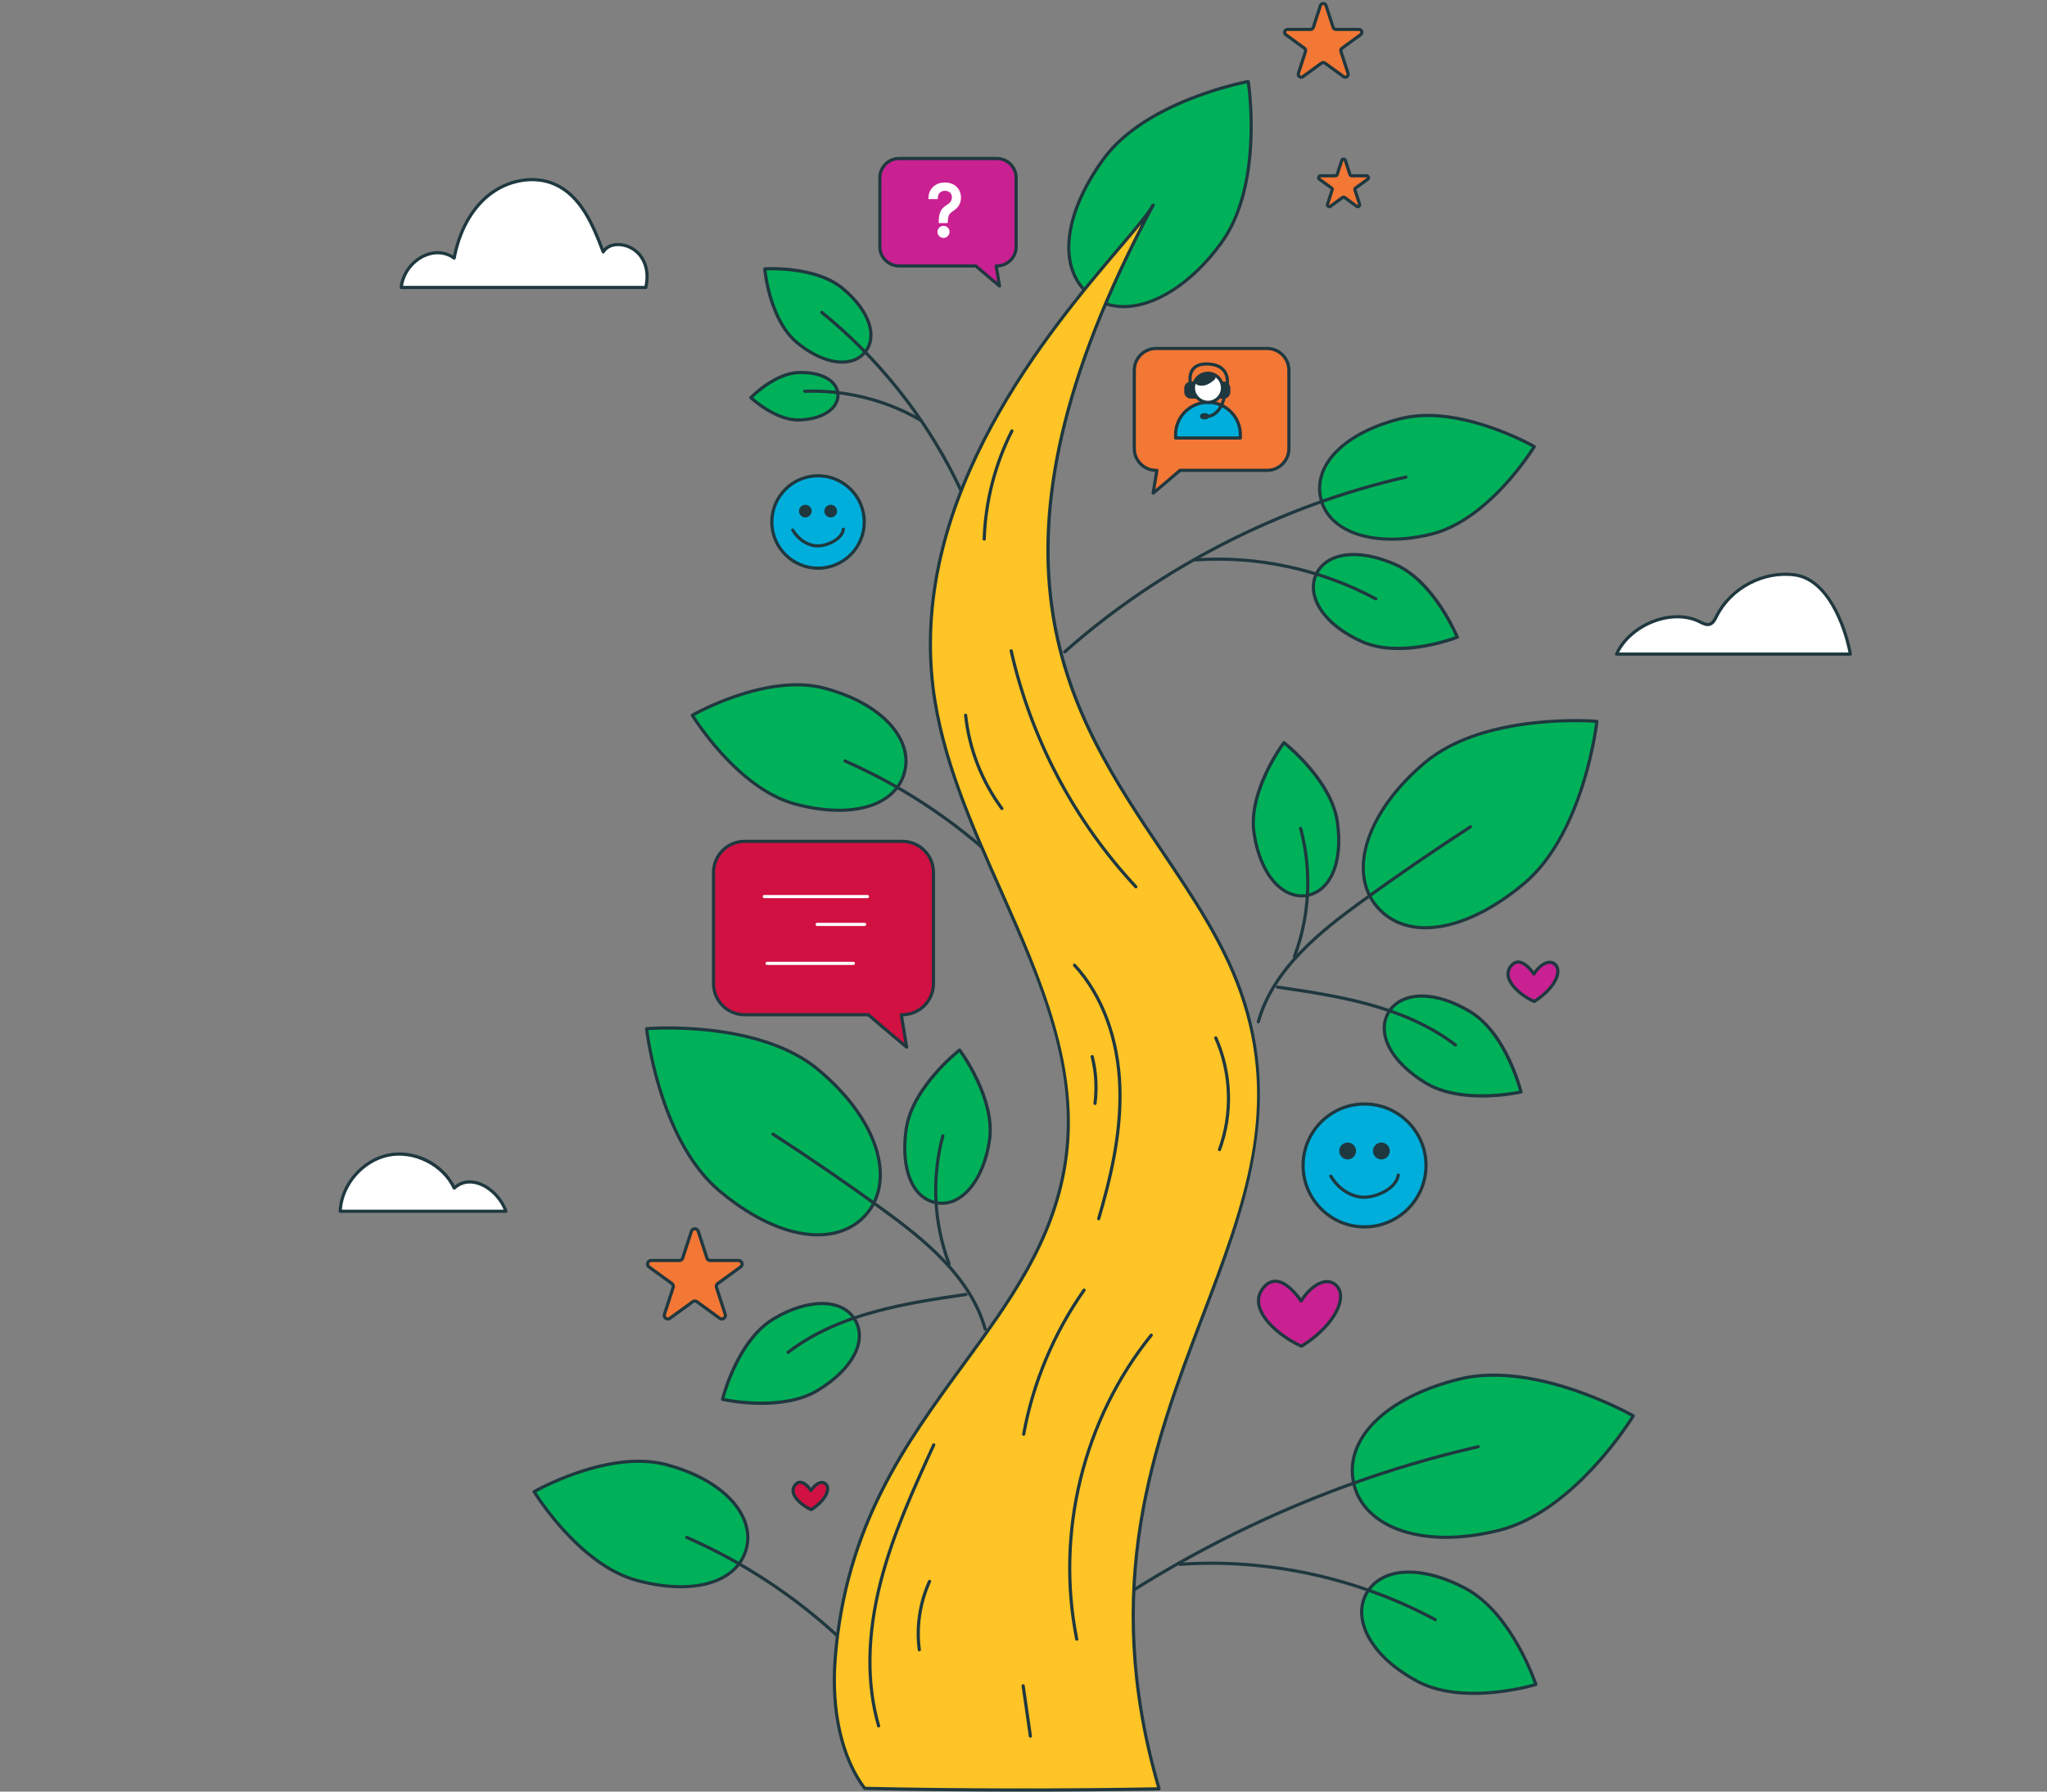 <svg xmlns="http://www.w3.org/2000/svg" xmlns:xlink="http://www.w3.org/1999/xlink" xmlns:serif="http://www.serif.com/" width="100%" height="100%" viewBox="0 0 3684 3225" xml:space="preserve" style="fill-rule:evenodd;clip-rule:evenodd;stroke-linejoin:round;stroke-miterlimit:2;"><rect x="0" y="0" width="3684" height="3225" fill="#808080" stroke="none"/><g id="expanded"><path d="M2873.98,1298.47c0,0 -200.112,-17.753 -309.538,74.228c-109.421,91.981 -137.304,198.674 -86.714,258.857c50.59,60.183 155.931,50.664 265.357,-41.311c109.421,-91.981 130.895,-291.774 130.895,-291.774" style="fill:#00b159;fill-rule:nonzero;"></path><path d="M2834.95,1300.04c-63.488,0 -190.348,9 -268.679,74.844c-102.053,85.789 -138.377,192.967 -86.365,254.84c52.444,62.386 157.465,45.654 261.334,-41.659c100.101,-84.146 126.307,-261.962 129.537,-286.963c-5.462,-0.365 -18.205,-1.062 -35.827,-1.062m-269.643,372.81c-36.335,-0 -67.499,-12.955 -89.767,-39.457c-54.14,-64.4 -17.525,-174.957 87.062,-262.874c109.067,-91.679 309.618,-75.072 311.621,-74.884c0.765,0.063 1.473,0.439 1.958,1.027c0.485,0.594 0.713,1.358 0.628,2.117c-0.212,2.009 -22.862,201.996 -131.894,293.651c-63.083,53.022 -126.798,80.42 -179.608,80.42" style="fill:#1f383f;fill-rule:nonzero;"></path><path d="M2737.35,1965.64c-0,-0 -25.669,-104.867 -91.428,-144.58c-65.758,-39.707 -124.863,-35.393 -146.703,0.776c-21.839,36.164 1.262,88.101 67.02,127.808c65.759,39.713 171.111,15.996 171.111,15.996" style="fill:#00b159;fill-rule:nonzero;"></path><path d="M2558.78,1795.82c-0.874,0 -1.741,0.012 -2.608,0.029c-24.825,0.616 -44.182,10.369 -54.505,27.466c-10.301,17.052 -10.027,38.298 0.764,59.824c11.596,23.123 34.172,45.277 65.285,64.069c57.975,35.011 148.752,19.631 166.1,16.247c-4.702,-17.011 -31.421,-104.952 -89.361,-139.946c-30.052,-18.147 -59.607,-27.689 -85.675,-27.689m108.273,179.836c-33.007,0 -71.625,-5.044 -102.281,-23.563c-32.038,-19.351 -55.361,-42.309 -67.442,-66.398c-11.699,-23.34 -11.899,-46.538 -0.554,-65.33c11.368,-18.821 32.414,-29.555 59.259,-30.217c27.774,-0.719 59.384,9.153 91.364,28.476c66.016,39.862 91.662,142.018 92.723,146.344c0.183,0.747 0.057,1.529 -0.348,2.18c-0.399,0.65 -1.05,1.112 -1.797,1.278c-2.323,0.531 -32.9,7.23 -70.924,7.23" style="fill:#1f383f;fill-rule:nonzero;"></path><path d="M2310.68,1336.78c0,0 -64.817,86.343 -53.825,162.374c10.985,76.025 51.8,118.991 93.618,112.947c41.814,-6.043 67.323,-56.839 56.337,-132.864c-10.991,-76.03 -96.13,-142.457 -96.13,-142.457" style="fill:#00b159;fill-rule:nonzero;"></path><path d="M2311.23,1340.9c-10.175,14.421 -61.233,90.839 -51.555,157.836c5.188,35.907 17.149,65.576 34.589,85.801c16.218,18.809 36.049,27.609 55.8,24.733c19.717,-2.848 35.97,-16.527 45.774,-38.526c10.529,-23.626 13.348,-55.133 8.149,-91.108c-9.696,-67.065 -79.146,-127.471 -92.757,-138.736m31.45,274.613c-18.947,0 -37.408,-9.467 -52.736,-27.249c-18.153,-21.053 -30.571,-51.726 -35.913,-88.712c-11.036,-76.321 51.692,-160.924 54.368,-164.485c0.457,-0.616 1.148,-1.015 1.907,-1.124c0.753,-0.108 1.523,0.114 2.128,0.582c3.515,2.74 86.172,68.007 97.197,144.295c5.359,37.042 2.386,69.633 -8.583,94.252c-10.626,23.849 -28.442,38.715 -50.168,41.853c-2.739,0.394 -5.478,0.588 -8.2,0.588" style="fill:#1f383f;fill-rule:nonzero;"></path><path d="M2264.59,1842.1c-0.256,0 -0.513,-0.034 -0.776,-0.108c-1.512,-0.428 -2.402,-1.998 -1.974,-3.516c26.798,-95.445 110.756,-162.733 187.352,-218.316c63.824,-46.31 129.674,-91.474 195.712,-134.245c1.324,-0.845 3.087,-0.486 3.949,0.844c0.856,1.324 0.474,3.087 -0.845,3.949c-65.958,42.709 -131.722,87.815 -195.467,134.068c-75.813,55.019 -158.903,121.565 -185.206,215.241c-0.354,1.256 -1.501,2.083 -2.745,2.083" style="fill:#1f383f;fill-rule:nonzero;"></path><path d="M2619.43,1883.9c-0.605,0 -1.21,-0.188 -1.729,-0.588c-91.855,-70.267 -212.478,-87.997 -318.903,-103.651c-1.558,-0.234 -2.637,-1.683 -2.408,-3.236c0.233,-1.558 1.643,-2.63 3.235,-2.414c107.11,15.757 228.515,33.607 321.54,104.77c1.25,0.959 1.49,2.745 0.531,4.001c-0.559,0.736 -1.41,1.118 -2.266,1.118" style="fill:#1f383f;fill-rule:nonzero;"></path><path d="M2329.5,1724.83c-0.337,0 -0.68,-0.063 -1.011,-0.183c-1.478,-0.559 -2.214,-2.208 -1.66,-3.68c27.529,-72.676 31.478,-154.002 11.116,-229.006c-0.41,-1.518 0.486,-3.087 2.009,-3.498c1.518,-0.411 3.088,0.485 3.498,2.009c20.67,76.145 16.664,158.721 -11.282,232.515c-0.433,1.141 -1.518,1.843 -2.67,1.843" style="fill:#1f383f;fill-rule:nonzero;"></path><path d="M2939.47,2548.64c-0,-0 -103.634,172.109 -242.439,206.27c-138.799,34.16 -241.423,-6.221 -260.21,-82.56c-18.792,-76.344 51.001,-155.822 189.8,-189.982c138.805,-34.161 312.849,66.272 312.849,66.272" style="fill:#00b159;fill-rule:nonzero;"></path><path d="M2688.29,2478.2c-20.687,-0 -41.22,2.077 -60.983,6.945c-131.757,32.425 -207.194,107.389 -187.717,186.53c9.091,36.928 38.652,65.587 83.244,80.699c47.509,16.093 107.504,16.024 173.513,-0.229c126.947,-31.244 225.656,-181.171 239.118,-202.469c-18.667,-10.243 -134.987,-71.476 -247.175,-71.476m-86.047,291.887c-29.663,0 -57.015,-4.097 -81.235,-12.309c-46.51,-15.756 -77.389,-45.854 -86.959,-84.739c-20.293,-82.457 56.822,-160.194 191.895,-193.435c138.296,-34.064 313.196,65.558 314.954,66.574c0.662,0.383 1.141,1.016 1.335,1.758c0.189,0.742 0.074,1.524 -0.319,2.186c-1.045,1.729 -105.849,173.513 -244.203,207.565c-33.589,8.269 -65.696,12.4 -95.468,12.4" style="fill:#1f383f;fill-rule:nonzero;"></path><path d="M2764.15,3032.26c-0,-0 -128.464,39.41 -212.833,-5.57c-84.368,-44.98 -117.433,-110.916 -92.694,-157.317c24.739,-46.402 94.983,-54.808 179.351,-9.827c84.368,44.98 126.176,172.714 126.176,172.714" style="fill:#00b159;fill-rule:nonzero;"></path><path d="M2535.54,2832.7c-3.184,-0 -6.312,0.114 -9.393,0.337c-30.138,2.197 -53.227,15.585 -65.006,37.681c-11.807,22.154 -9.895,49.301 5.399,76.453c16.378,29.07 46.156,55.698 86.12,77.007c75.454,40.232 188.493,11.533 207.811,6.174c-6.74,-18.906 -48.342,-128.041 -123.836,-168.285c-36.215,-19.312 -70.935,-29.367 -101.095,-29.367m116.748,218.237c-34.457,-0 -71.391,-5.239 -102.316,-21.72c-40.923,-21.823 -71.494,-49.221 -88.403,-79.25c-16.281,-28.904 -18.221,-58.003 -5.461,-81.937c12.732,-23.882 37.459,-38.332 69.622,-40.683c33.327,-2.42 72.601,7.83 113.593,29.681c84.402,44.997 127.117,173.062 127.539,174.346c0.24,0.725 0.177,1.524 -0.177,2.203c-0.354,0.679 -0.964,1.187 -1.695,1.409c-0.821,0.257 -53.055,15.951 -112.702,15.951" style="fill:#1f383f;fill-rule:nonzero;"></path><path d="M1788.03,3053.84c-0.788,0 -1.569,-0.325 -2.134,-0.958c-1.045,-1.176 -0.942,-2.979 0.234,-4.029c242.011,-215.258 552.206,-374.156 873.437,-447.414c1.535,-0.376 3.065,0.611 3.413,2.146c0.354,1.535 -0.611,3.065 -2.146,3.413c-320.313,73.057 -629.606,231.493 -870.904,446.123c-0.548,0.48 -1.227,0.719 -1.9,0.719" style="fill:#1f383f;fill-rule:nonzero;"></path><path d="M2583.01,2918.33c-0.457,-0 -0.919,-0.114 -1.347,-0.343c-139.427,-75.032 -302.091,-110.288 -458.039,-99.245c-1.541,0.125 -2.933,-1.079 -3.042,-2.648c-0.114,-1.57 1.073,-2.939 2.643,-3.048c157.02,-11.105 320.775,24.374 461.137,99.919c1.387,0.742 1.912,2.477 1.165,3.864c-0.514,0.953 -1.501,1.501 -2.517,1.501" style="fill:#1f383f;fill-rule:nonzero;"></path><path d="M1376.36,484.022c-0,0 7.864,90.692 57.529,132.259c49.672,41.574 99.48,45.597 122.341,18.279c22.867,-27.318 10.312,-73.571 -39.359,-115.139c-49.671,-41.573 -140.511,-35.399 -140.511,-35.399" style="fill:#00b159;fill-rule:nonzero;"></path><path d="M1379.52,486.73c1.895,15.842 13.006,91.211 56.194,127.363c45.637,38.201 95.394,46.03 118.324,18.632c23.1,-27.603 7.424,-72.258 -39.006,-111.121c-43.246,-36.192 -119.562,-35.479 -135.512,-34.874m136.203,167.904c-25.093,-0 -55.242,-12.373 -83.667,-36.158c-50.008,-41.859 -58.22,-130.456 -58.545,-134.211c-0.063,-0.759 0.177,-1.518 0.673,-2.1c0.502,-0.577 1.21,-0.942 1.981,-0.993c3.755,-0.257 92.557,-5.764 142.531,36.055c49.049,41.054 65.011,88.945 39.719,119.168c-10.272,12.264 -25.264,18.239 -42.692,18.239" style="fill:#1f383f;fill-rule:nonzero;"></path><path d="M1351.29,715.76c0,0 44.416,41.648 87.713,40.164c43.297,-1.489 69.896,-21.726 69.08,-45.54c-0.816,-23.814 -27.724,-41.237 -71.021,-39.753c-43.297,1.484 -85.772,45.129 -85.772,45.129" style="fill:#00b159;fill-rule:nonzero;"></path><path d="M1355.47,715.663c9.444,8.166 47.229,38.926 83.432,37.408c20.208,-0.691 37.345,-5.496 49.557,-13.896c11.18,-7.687 17.138,-17.874 16.767,-28.688c-0.377,-10.946 -6.66,-20.282 -18.171,-27.004c-12.395,-7.231 -29.629,-10.706 -49.905,-9.998c-36.249,1.238 -72.618,33.561 -81.68,42.178m81.229,43.154c-43.16,0 -85.549,-39.273 -87.364,-40.98c-0.559,-0.525 -0.885,-1.25 -0.902,-2.014c-0.017,-0.765 0.268,-1.507 0.805,-2.055c1.769,-1.814 43.782,-44.484 87.718,-45.99c21.355,-0.725 39.65,3.002 52.976,10.78c13.097,7.647 20.555,18.912 20.995,31.729c0.439,12.835 -6.392,24.762 -19.232,33.59c-13.114,9.017 -31.301,14.17 -52.599,14.9c-0.799,0.029 -1.598,0.04 -2.397,0.04" style="fill:#1f383f;fill-rule:nonzero;"></path><path d="M1744.74,920.815c-1.124,0 -2.191,-0.667 -2.642,-1.774c-55.304,-135.199 -149.414,-261.095 -264.986,-354.52c-1.227,-0.987 -1.416,-2.784 -0.423,-4.011c0.988,-1.227 2.78,-1.421 4.012,-0.423c116.309,94.013 211.018,220.725 266.681,356.796c0.594,1.456 -0.102,3.122 -1.563,3.721c-0.354,0.143 -0.719,0.211 -1.079,0.211" style="fill:#1f383f;fill-rule:nonzero;"></path><path d="M1655.13,758.296c-0.485,0 -0.976,-0.12 -1.427,-0.382c-60.999,-35.427 -133.92,-53.489 -205.322,-50.71c-1.541,-0.12 -2.899,-1.17 -2.962,-2.745c-0.063,-1.575 1.17,-2.899 2.739,-2.962c72.515,-2.722 146.486,15.517 208.404,51.475c1.364,0.793 1.832,2.545 1.039,3.903c-0.531,0.913 -1.49,1.421 -2.471,1.421" style="fill:#1f383f;fill-rule:nonzero;"></path><path d="M2761.33,803.847c-0,-0 -79.175,131.489 -185.218,157.585c-106.048,26.103 -184.447,-4.748 -198.805,-63.07c-14.353,-58.329 38.965,-119.048 145.014,-145.145c106.042,-26.103 239.009,50.63 239.009,50.63" style="fill:#00b159;fill-rule:nonzero;"></path><path d="M2569.44,750.694c-15.757,0 -31.393,1.587 -46.442,5.29c-100.267,24.676 -157.705,81.618 -142.925,141.699c14.667,59.578 96.821,85.218 195.353,60.982c95.611,-23.535 170.26,-135.524 181.885,-153.78c-16.019,-8.731 -103.503,-54.191 -187.871,-54.191m-64.669,222.723c-67.739,-0 -118.626,-27.193 -130.233,-74.376c-15.602,-63.385 43.514,-123.106 147.097,-148.598c105.934,-26.108 239.773,50.162 241.12,50.938c0.662,0.377 1.142,1.016 1.33,1.752c0.194,0.742 0.08,1.53 -0.314,2.186c-0.799,1.33 -81.013,132.801 -186.981,158.887c-25.304,6.232 -49.591,9.211 -72.019,9.211" style="fill:#1f383f;fill-rule:nonzero;"></path><path d="M2246.47,146.692c-0,-0 29.384,183.403 -48.325,290.301c-77.714,106.893 -174.3,139.547 -233.097,96.803c-58.79,-42.737 -56.867,-140.511 20.847,-247.409c77.714,-106.899 260.575,-139.695 260.575,-139.695" style="fill:#00b159;fill-rule:nonzero;"></path><path d="M2244.07,150.067c-23.66,4.788 -185.052,40.586 -255.873,138c-73.691,101.357 -82.32,199.188 -21.474,243.426c60.36,43.868 156.701,3.424 229.108,-96.181c70.797,-97.38 51.514,-261.351 48.239,-285.245m-221.667,404.675c-21.6,0 -41.699,-6.037 -59.036,-18.638c-63.607,-46.241 -55.481,-147.268 20.213,-251.393c77.492,-106.59 260.541,-140.499 262.384,-140.83c0.754,-0.12 1.53,0.045 2.152,0.479c0.627,0.445 1.05,1.119 1.17,1.878c0.291,1.843 28.67,185.811 -48.839,292.43c-53.894,74.136 -121.131,116.074 -178.044,116.074" style="fill:#1f383f;fill-rule:nonzero;"></path><path d="M2622.82,1147.04c-0,0 -100.576,39.257 -170.86,8.264c-70.29,-30.999 -100.724,-81.852 -83.678,-120.509c17.052,-38.658 72.83,-49.592 143.119,-18.599c70.285,30.999 111.419,130.844 111.419,130.844" style="fill:#00b159;fill-rule:nonzero;"></path><path d="M2436.32,1001.06c-5.547,0 -10.894,0.377 -16.019,1.142c-23.82,3.532 -41.368,15.522 -49.403,33.749c-8.058,18.273 -4.914,39.719 8.851,60.395c14.803,22.227 40.17,41.71 73.36,56.348c61.941,27.307 149.265,-1.353 165.889,-7.282c-7.202,-16.138 -46.778,-99.274 -108.742,-126.604c-26.599,-11.721 -51.817,-17.748 -73.936,-17.748m79.974,169.119c-22.182,0 -45.003,-3.235 -65.485,-12.269c-34.189,-15.072 -60.405,-35.268 -75.814,-58.403c-14.883,-22.347 -18.193,-45.739 -9.319,-65.861c8.857,-20.082 27.958,-33.253 53.786,-37.088c26.639,-3.972 58.848,1.934 93.094,17.034c70.524,31.102 111.207,128.248 112.908,132.368c0.291,0.708 0.285,1.501 -0.017,2.203c-0.303,0.707 -0.874,1.261 -1.587,1.541c-2.945,1.147 -53.335,20.475 -107.566,20.475" style="fill:#1f383f;fill-rule:nonzero;"></path><path d="M1245.98,1287.45c-0,-0 132.829,-76.904 238.29,-48.547c105.466,28.356 159.223,93.23 143.627,151.234c-15.597,58.003 -91.61,85.429 -197.076,57.073c-105.461,-28.357 -184.841,-159.76 -184.841,-159.76" style="fill:#00b159;fill-rule:nonzero;"></path><path d="M1249.99,1288.48c11.642,18.256 86.44,130.399 181.565,155.976c99.725,26.799 177.519,4.68 193.578,-55.058c7.482,-27.826 -1.666,-57.69 -25.766,-84.072c-25.754,-28.202 -65.815,-50.219 -115.841,-63.67c-95.091,-25.566 -214.538,36.449 -233.536,46.824m260.016,172.92c-24.317,-0 -51.253,-3.727 -79.929,-11.437c-105.352,-28.322 -185.742,-159.714 -186.541,-161.038c-0.4,-0.656 -0.514,-1.444 -0.326,-2.186c0.194,-0.741 0.674,-1.375 1.336,-1.757c1.341,-0.771 135.084,-77.195 240.464,-48.833c51.075,13.731 92.078,36.324 118.569,65.325c25.463,27.878 35.073,59.63 27.067,89.402c-12.23,45.494 -57.615,70.524 -120.64,70.524" style="fill:#1f383f;fill-rule:nonzero;"></path><path d="M1820.22,1577.04c-0.725,-0 -1.455,-0.28 -2.014,-0.833c-86.503,-86.063 -186.97,-154.641 -298.611,-203.828c-1.443,-0.639 -2.094,-2.328 -1.461,-3.76c0.634,-1.444 2.317,-2.1 3.761,-1.467c112.286,49.477 213.335,118.455 300.34,205.014c1.112,1.107 1.118,2.916 0.005,4.035c-0.553,0.559 -1.289,0.839 -2.02,0.839" style="fill:#1f383f;fill-rule:nonzero;"></path><path d="M961.269,2685.1c0,0 132.83,-76.904 238.29,-48.547c105.466,28.357 159.224,93.231 143.627,151.234c-15.596,58.003 -91.61,85.43 -197.076,57.073c-105.46,-28.357 -184.841,-159.76 -184.841,-159.76" style="fill:#00b159;fill-rule:nonzero;"></path><path d="M965.286,2686.13c11.641,18.255 86.439,130.398 181.565,155.976c99.731,26.799 177.513,4.679 193.578,-55.059c7.481,-27.826 -1.667,-57.689 -25.766,-84.071c-25.76,-28.203 -65.816,-50.219 -115.841,-63.67c-95.097,-25.561 -214.539,36.449 -233.536,46.824m260.009,172.919c-24.31,0 -51.246,-3.726 -79.922,-11.436c-105.352,-28.323 -185.743,-159.714 -186.542,-161.038c-0.399,-0.657 -0.513,-1.444 -0.325,-2.186c0.194,-0.742 0.673,-1.375 1.335,-1.758c1.341,-0.77 135.084,-77.2 240.465,-48.832c51.075,13.73 92.078,36.323 118.568,65.325c25.458,27.877 35.068,59.629 27.067,89.401c-12.235,45.494 -57.62,70.524 -120.646,70.524" style="fill:#1f383f;fill-rule:nonzero;"></path><path d="M1535.51,2974.69c-0.725,0 -1.455,-0.279 -2.014,-0.833c-86.492,-86.051 -186.959,-154.629 -298.611,-203.827c-1.443,-0.639 -2.094,-2.328 -1.461,-3.761c0.634,-1.443 2.317,-2.1 3.761,-1.466c112.297,49.488 213.346,118.46 300.34,205.014c1.112,1.107 1.118,2.916 0.005,4.035c-0.553,0.559 -1.289,0.838 -2.02,0.838" style="fill:#1f383f;fill-rule:nonzero;"></path><path d="M1624.09,1514.5l-284.138,-0c-30.822,-0 -55.812,24.989 -55.812,55.812l-0,200.42c-0,30.822 24.99,55.812 55.812,55.812l222.865,-0c30.673,26.661 68.886,58.345 68.886,58.345c-0,0 -4.76,-29.144 -9.668,-58.345l2.055,-0c30.822,-0 55.812,-24.99 55.812,-55.812l-0,-200.42c-0,-30.823 -24.99,-55.812 -55.812,-55.812" style="fill:#d11141;fill-rule:nonzero;"></path><path d="M1339.95,1517.36c-29.201,-0 -52.959,23.757 -52.959,52.953l0,200.42c0,29.207 23.758,52.964 52.959,52.964l222.865,0c0.69,0 1.352,0.251 1.872,0.702c23.215,20.173 51.046,43.48 62.962,53.415c-1.735,-10.546 -5.051,-30.651 -8.435,-50.79c-0.137,-0.833 0.097,-1.678 0.634,-2.323c0.548,-0.639 1.341,-1.004 2.18,-1.004l2.06,0c29.201,0 52.958,-23.757 52.958,-52.964l0,-200.42c0,-29.196 -23.757,-52.953 -52.958,-52.953l-284.138,-0Zm291.751,370.389c-0.651,0 -1.301,-0.222 -1.826,-0.656c-0.377,-0.314 -37.916,-31.461 -68.127,-57.689l-221.798,-0c-32.346,-0 -58.665,-26.32 -58.665,-58.671l-0,-200.42c-0,-32.346 26.319,-58.66 58.665,-58.66l284.138,0c32.346,0 58.665,26.314 58.665,58.66l0,200.42c0,31.912 -25.606,57.957 -57.353,58.654c4.709,28.06 9.114,55.047 9.114,55.047c0.188,1.175 -0.365,2.345 -1.398,2.939c-0.445,0.257 -0.93,0.376 -1.415,0.376" style="fill:#1f383f;fill-rule:nonzero;"></path><path d="M1561.18,1616.72l-185.657,0c-1.575,0 -2.854,-1.278 -2.854,-2.853c0,-1.575 1.279,-2.853 2.854,-2.853l185.657,-0c1.575,-0 2.853,1.278 2.853,2.853c0,1.575 -1.278,2.853 -2.853,2.853" style="fill:#fff;fill-rule:nonzero;"></path><path d="M1556.04,1666.83l-85.321,0c-1.581,0 -2.853,-1.278 -2.853,-2.853c-0,-1.575 1.272,-2.854 2.853,-2.854l85.321,0c1.575,0 2.854,1.279 2.854,2.854c-0,1.575 -1.279,2.853 -2.854,2.853" style="fill:#fff;fill-rule:nonzero;"></path><path d="M1535.86,1736.97l-155.32,-0c-1.581,-0 -2.853,-1.279 -2.853,-2.854c-0,-1.575 1.272,-2.853 2.853,-2.853l155.32,-0c1.575,-0 2.853,1.278 2.853,2.853c0,1.575 -1.278,2.854 -2.853,2.854" style="fill:#fff;fill-rule:nonzero;"></path><path d="M1256.6,2216.33l15.654,48.182c0.861,2.654 3.338,4.451 6.123,4.451l50.664,0c6.238,0 8.829,7.978 3.784,11.642l-40.986,29.784c-2.26,1.637 -3.201,4.542 -2.34,7.196l15.654,48.182c1.929,5.929 -4.857,10.86 -9.901,7.196l-40.992,-29.778c-2.254,-1.638 -5.307,-1.638 -7.567,0l-40.986,29.778c-5.044,3.664 -11.835,-1.267 -9.906,-7.196l15.659,-48.182c0.862,-2.654 -0.086,-5.559 -2.34,-7.196l-40.991,-29.784c-5.045,-3.664 -2.449,-11.642 3.783,-11.642l50.665,0c2.79,0 5.261,-1.797 6.123,-4.451l15.653,-48.182c1.929,-5.929 10.318,-5.929 12.247,0" style="fill:#f37735;fill-rule:nonzero;"></path><path d="M1171.91,2271.82c-2.414,-0 -3.219,1.894 -3.407,2.476c-0.188,0.582 -0.651,2.591 1.301,4.012l40.986,29.772c3.27,2.374 4.628,6.546 3.378,10.392l-15.653,48.182c-0.748,2.3 0.804,3.652 1.301,4.006c0.491,0.36 2.254,1.41 4.211,0l40.986,-29.778c3.264,-2.374 7.658,-2.374 10.923,0l40.985,29.778c1.964,1.421 3.727,0.36 4.218,0c0.491,-0.354 2.043,-1.706 1.301,-4.006l-15.659,-48.182c-1.25,-3.841 0.108,-8.018 3.378,-10.392l40.986,-29.772c1.957,-1.421 1.489,-3.43 1.301,-4.012c-0.188,-0.582 -0.993,-2.476 -3.407,-2.476l-50.664,-0c-4.035,-0 -7.585,-2.58 -8.84,-6.415l-15.654,-48.187c-0.747,-2.3 -2.796,-2.477 -3.407,-2.477c-0.61,-0 -2.659,0.177 -3.407,2.477l-15.659,48.181c-1.244,3.841 -4.799,6.421 -8.834,6.421l-50.664,-0Zm30.006,105.266c-1.9,-0 -3.801,-0.599 -5.456,-1.809c-3.321,-2.408 -4.645,-6.489 -3.378,-10.381l15.659,-48.187c0.479,-1.484 -0.046,-3.099 -1.301,-4.012l-40.991,-29.778c-3.316,-2.408 -4.64,-6.483 -3.373,-10.386c1.267,-3.904 4.736,-6.42 8.834,-6.42l50.664,-0c1.558,-0 2.928,-0.993 3.407,-2.477l15.659,-48.182c1.262,-3.903 4.731,-6.42 8.834,-6.42c4.098,0 7.568,2.517 8.834,6.42l15.66,48.182c0.479,1.478 1.849,2.477 3.407,2.477l50.664,-0c4.097,-0 7.567,2.516 8.834,6.42c1.267,3.903 -0.057,7.978 -3.373,10.386l-40.985,29.778c-1.267,0.919 -1.787,2.528 -1.307,4.012l15.659,48.187c1.267,3.892 -0.057,7.973 -3.378,10.381c-3.322,2.419 -7.607,2.414 -10.923,-0l-40.986,-29.784c-1.255,-0.913 -2.95,-0.913 -4.211,0l-40.986,29.784c-1.661,1.21 -3.561,1.809 -5.467,1.809" style="fill:#1f383f;fill-rule:nonzero;"></path><path d="M2386.42,9.905l12.794,39.382c0.708,2.169 2.728,3.635 5.005,3.635l41.408,0c5.096,0 7.213,6.517 3.093,9.513l-33.498,24.34c-1.849,1.341 -2.62,3.715 -1.912,5.883l12.794,39.382c1.575,4.845 -3.972,8.874 -8.098,5.878l-33.498,-24.339c-1.843,-1.335 -4.343,-1.335 -6.186,0l-33.499,24.339c-4.12,2.996 -9.667,-1.033 -8.092,-5.878l12.795,-39.382c0.702,-2.168 -0.069,-4.542 -1.912,-5.883l-33.499,-24.34c-4.126,-2.996 -2.003,-9.513 3.094,-9.513l41.408,0c2.277,0 4.297,-1.466 4.999,-3.635l12.8,-39.382c1.569,-4.845 8.429,-4.845 10.004,0" style="fill:#f37735;fill-rule:nonzero;"></path><path d="M2317.21,55.772c-1.62,0 -2.162,1.273 -2.288,1.661c-0.126,0.388 -0.439,1.74 0.873,2.699l33.499,24.334c2.853,2.083 4.04,5.724 2.95,9.073l-12.8,39.383c-0.497,1.54 0.548,2.448 0.879,2.687c0.331,0.246 1.518,0.959 2.824,0l33.505,-24.333c2.853,-2.077 6.682,-2.072 9.536,-0.006l33.504,24.339c1.307,0.953 2.494,0.234 2.825,0c0.331,-0.239 1.375,-1.147 0.873,-2.687l-12.795,-39.383c-1.09,-3.349 0.097,-6.99 2.945,-9.073l33.504,-24.334c1.313,-0.959 0.999,-2.311 0.873,-2.699c-0.125,-0.388 -0.667,-1.661 -2.288,-1.661l-41.408,0c-3.527,0 -6.631,-2.254 -7.716,-5.604l-12.794,-39.382c-0.502,-1.541 -1.883,-1.666 -2.294,-1.666c-0.405,-0 -1.786,0.125 -2.289,1.666l-12.794,39.382c-1.09,3.35 -4.189,5.604 -7.716,5.604l-41.408,0Zm24.522,86.035c-1.655,-0 -3.315,-0.525 -4.765,-1.575c-2.893,-2.106 -4.057,-5.667 -2.95,-9.074l12.794,-39.376c0.325,-0.999 -0.023,-2.083 -0.873,-2.7l-33.498,-24.339c-2.899,-2.106 -4.052,-5.667 -2.945,-9.073c1.107,-3.402 4.137,-5.604 7.715,-5.604l41.408,-0c1.045,-0 1.963,-0.668 2.289,-1.661l12.794,-39.377c1.107,-3.412 4.138,-5.615 7.716,-5.615c3.584,0 6.614,2.203 7.721,5.615l12.794,39.377c0.32,0.993 1.239,1.661 2.289,1.661l41.408,-0c3.578,-0 6.608,2.202 7.715,5.604c1.107,3.406 -0.045,6.967 -2.944,9.073l-33.499,24.339c-0.85,0.617 -1.198,1.701 -0.879,2.7l12.801,39.376c1.101,3.407 -0.058,6.968 -2.951,9.074c-2.899,2.106 -6.642,2.1 -9.536,-0.006l-33.498,-24.339c-0.851,-0.611 -1.992,-0.616 -2.837,0.006l-33.498,24.333c-1.45,1.05 -3.11,1.581 -4.771,1.581" style="fill:#1f383f;fill-rule:nonzero;"></path><path d="M2421.24,288.704l8.258,25.412c0.451,1.398 1.758,2.345 3.224,2.345l26.719,0c3.293,0 4.657,4.206 1.997,6.141l-21.617,15.705c-1.187,0.861 -1.683,2.397 -1.232,3.795l8.257,25.412c1.016,3.127 -2.562,5.724 -5.221,3.795l-21.617,-15.705c-1.193,-0.868 -2.802,-0.868 -3.989,-0l-21.617,15.705c-2.66,1.929 -6.244,-0.668 -5.222,-3.795l8.252,-25.412c0.456,-1.398 -0.04,-2.934 -1.233,-3.795l-21.611,-15.705c-2.665,-1.935 -1.296,-6.141 1.991,-6.141l26.719,0c1.473,0 2.774,-0.947 3.23,-2.345l8.258,-25.412c1.016,-3.127 5.439,-3.127 6.454,-0" style="fill:#f37735;fill-rule:nonzero;"></path><path d="M2418.01,352.098c1.29,0 2.574,0.4 3.676,1.199l21.617,15.704c0.085,0.063 0.319,0.223 0.633,-0.005c0.32,-0.228 0.228,-0.497 0.194,-0.605l-8.258,-25.412c-0.838,-2.58 0.08,-5.387 2.272,-6.98l21.617,-15.704c0.085,-0.069 0.319,-0.234 0.2,-0.611c-0.126,-0.371 -0.411,-0.371 -0.52,-0.371l-26.719,0c-2.71,0 -5.101,-1.735 -5.94,-4.32l-8.258,-25.406c-0.068,-0.206 -0.964,-0.217 -1.027,-0l-8.258,25.406c-0.839,2.585 -3.224,4.32 -5.941,4.32l-26.718,0c-0.109,0 -0.394,0 -0.514,0.371c-0.126,0.377 0.108,0.548 0.194,0.611l21.617,15.704c2.197,1.593 3.11,4.4 2.271,6.98l-8.257,25.412c-0.035,0.103 -0.12,0.377 0.194,0.605c0.325,0.239 0.559,0.068 0.639,-0l21.611,-15.699c1.102,-0.799 2.386,-1.199 3.675,-1.199m25.607,22.73c-1.279,0 -2.551,-0.399 -3.67,-1.21l-21.617,-15.705c-0.194,-0.137 -0.445,-0.137 -0.639,0l-21.612,15.705c-2.237,1.615 -5.118,1.621 -7.35,-0.005c-2.225,-1.621 -3.116,-4.36 -2.265,-6.98l8.252,-25.412c0.074,-0.222 -0.006,-0.468 -0.194,-0.61l-21.618,-15.705c-2.231,-1.621 -3.121,-4.36 -2.265,-6.985c0.85,-2.62 3.184,-4.315 5.941,-4.315l26.718,0c0.234,0 0.446,-0.148 0.514,-0.376l8.258,-25.407c0.85,-2.625 3.184,-4.32 5.94,-4.325c2.757,-0 5.091,1.7 5.947,4.325l8.252,25.407c0.074,0.228 0.279,0.376 0.513,0.376l26.719,0c2.762,0 5.091,1.695 5.941,4.32c0.856,2.62 -0.034,5.359 -2.266,6.98l-21.617,15.705c-0.188,0.142 -0.268,0.388 -0.194,0.61l8.252,25.412c0.856,2.62 -0.034,5.359 -2.265,6.98c-1.113,0.81 -2.397,1.215 -3.675,1.215" style="fill:#1f383f;fill-rule:nonzero;"></path><path d="M1555.41,939.599c-0,45.939 -37.242,83.176 -83.176,83.176c-45.939,-0 -83.175,-37.237 -83.175,-83.176c-0,-45.939 37.236,-83.176 83.175,-83.176c45.934,0 83.176,37.237 83.176,83.176" style="fill:#00aedb;fill-rule:nonzero;"></path><path d="M1472.24,859.279c-44.289,-0 -80.322,36.032 -80.322,80.322c0,44.29 36.033,80.322 80.322,80.322c44.29,-0 80.323,-36.032 80.323,-80.322c-0,-44.29 -36.033,-80.322 -80.323,-80.322m0,166.351c-47.44,-0 -86.028,-38.589 -86.028,-86.029c-0,-47.435 38.588,-86.029 86.028,-86.029c47.44,-0 86.029,38.594 86.029,86.029c0,47.44 -38.589,86.029 -86.029,86.029" style="fill:#1f383f;fill-rule:nonzero;"></path><path d="M1471.52,985.506c-0.525,0 -1.039,-0.011 -1.546,-0.028c-17.783,-0.725 -35.342,-12.178 -45.825,-29.881c-0.799,-1.358 -0.354,-3.104 1.004,-3.915c1.358,-0.787 3.104,-0.342 3.909,1.005c9.507,16.059 25.275,26.439 41.146,27.084c16.07,0.759 42.703,-10.837 44.826,-27.484c0.2,-1.558 1.643,-2.648 3.19,-2.471c1.564,0.2 2.665,1.627 2.471,3.196c-2.471,19.38 -30.474,32.494 -49.175,32.494" style="fill:#1f383f;fill-rule:nonzero;"></path><path d="M1460.78,920.028c0,6.306 -5.113,11.42 -11.419,11.42c-6.3,-0 -11.414,-5.114 -11.414,-11.42c0,-6.306 5.114,-11.419 11.414,-11.419c6.306,0 11.419,5.113 11.419,11.419" style="fill:#1f383f;fill-rule:nonzero;"></path><path d="M1506.45,920.028c-0,6.306 -5.113,11.42 -11.419,11.42c-6.301,-0 -11.414,-5.114 -11.414,-11.42c0,-6.306 5.113,-11.419 11.414,-11.419c6.306,0 11.419,5.113 11.419,11.419" style="fill:#1f383f;fill-rule:nonzero;"></path><path d="M2566.38,2097.84c0,61.084 -49.523,110.607 -110.607,110.607c-61.085,0 -110.608,-49.523 -110.608,-110.607c-0,-61.085 49.523,-110.608 110.608,-110.608c61.084,-0 110.607,49.523 110.607,110.608" style="fill:#00aedb;fill-rule:nonzero;"></path><path d="M2455.77,1990.09c-59.418,-0 -107.754,48.341 -107.754,107.754c-0,59.413 48.336,107.755 107.754,107.755c59.419,-0 107.755,-48.342 107.755,-107.755c-0,-59.413 -48.336,-107.754 -107.755,-107.754m0,221.215c-62.563,0 -113.461,-50.898 -113.461,-113.461c0,-62.563 50.898,-113.461 113.461,-113.461c62.563,-0 113.461,50.898 113.461,113.461c0,62.563 -50.898,113.461 -113.461,113.461" style="fill:#1f383f;fill-rule:nonzero;"></path><path d="M2454.85,2157.95c-0.69,0 -1.375,-0.017 -2.043,-0.04c-23.329,-0.953 -46.384,-16.007 -60.166,-39.279c-0.804,-1.353 -0.354,-3.105 0.999,-3.909c1.369,-0.794 3.116,-0.349 3.909,1.004c12.812,21.628 34.075,35.604 55.492,36.477c21.834,1.125 57.695,-14.746 60.577,-37.373c0.2,-1.552 1.649,-2.671 3.196,-2.465c1.564,0.199 2.665,1.626 2.471,3.19c-3.23,25.298 -39.919,42.395 -64.435,42.395" style="fill:#1f383f;fill-rule:nonzero;"></path><path d="M2440.54,2071.82c0,8.383 -6.796,15.18 -15.179,15.18c-8.389,0 -15.186,-6.797 -15.186,-15.18c-0,-8.383 6.797,-15.18 15.186,-15.18c8.383,0 15.179,6.797 15.179,15.18" style="fill:#1f383f;fill-rule:nonzero;"></path><path d="M2501.27,2071.82c0,8.383 -6.796,15.18 -15.18,15.18c-8.383,0 -15.185,-6.797 -15.185,-15.18c-0,-8.383 6.802,-15.18 15.185,-15.18c8.384,0 15.18,6.797 15.18,15.18" style="fill:#1f383f;fill-rule:nonzero;"></path><path d="M1794.14,285.345l-176.076,-0c-19.1,-0 -34.588,15.482 -34.588,34.588l-0,124.196c-0,19.1 15.488,34.583 34.588,34.583l138.109,-0c19.003,16.521 42.686,36.163 42.686,36.163c0,0 -2.95,-18.062 -5.992,-36.163l1.273,-0c19.1,-0 34.588,-15.483 34.588,-34.583l0,-124.196c0,-19.106 -15.488,-34.588 -34.588,-34.588" style="fill:#c92092;fill-rule:nonzero;"></path><path d="M1618.06,288.199c-17.496,-0 -31.735,14.232 -31.735,31.735l0,124.19c0,17.502 14.239,31.735 31.735,31.735l138.109,-0c0.685,-0 1.353,0.251 1.872,0.702c13.074,11.362 28.516,24.333 36.757,31.221c-1.141,-6.939 -2.928,-17.765 -4.748,-28.596c-0.143,-0.833 0.091,-1.678 0.633,-2.317c0.542,-0.645 1.341,-1.01 2.18,-1.01l1.273,-0c17.497,-0 31.735,-14.233 31.735,-31.735l0,-124.19c0,-17.503 -14.238,-31.735 -31.735,-31.735l-176.076,-0Zm180.795,229.53c-0.65,0 -1.301,-0.222 -1.826,-0.662c-0.234,-0.194 -23.249,-19.289 -41.927,-35.501l-137.042,-0c-20.646,-0 -37.441,-16.801 -37.441,-37.442l-0,-124.19c-0,-20.647 16.795,-37.442 37.441,-37.442l176.076,0c20.647,0 37.442,16.795 37.442,37.442l-0,124.19c-0,19.945 -15.677,36.3 -35.353,37.384c2.842,16.949 5.444,32.911 5.444,32.911c0.194,1.17 -0.365,2.34 -1.398,2.928c-0.44,0.257 -0.931,0.382 -1.416,0.382" style="fill:#1f383f;fill-rule:nonzero;"></path><path d="M1690.36,409.728c-2.122,2.122 -3.201,4.708 -3.201,7.681c-0,2.979 1.079,5.564 3.201,7.687c2.123,2.123 4.709,3.196 7.682,3.196c2.008,-0 3.863,-0.503 5.512,-1.501c1.604,-0.97 2.911,-2.283 3.875,-3.904c0.993,-1.66 1.495,-3.504 1.495,-5.478c0,-2.973 -1.072,-5.559 -3.201,-7.681c-4.246,-4.246 -11.117,-4.246 -15.363,-0" style="fill:#fff;fill-rule:nonzero;"></path><path d="M1725.88,341.658c-2.402,-4.097 -5.832,-7.356 -10.186,-9.69c-4.309,-2.311 -9.399,-3.487 -15.123,-3.487c-5.262,0 -10.135,1.068 -14.478,3.162c-4.411,2.134 -8.012,5.262 -10.694,9.296c-2.694,4.052 -4.189,8.931 -4.446,14.518l-0.137,2.905l16.841,-0l0.182,-2.585c0.206,-3.019 0.936,-5.45 2.163,-7.208c1.256,-1.786 2.751,-3.059 4.583,-3.875c4.149,-1.866 8.845,-1.66 12.44,0.166c1.884,0.947 3.339,2.265 4.457,4.023c1.102,1.723 1.638,3.738 1.638,6.163c0,1.992 -0.342,3.812 -1.021,5.416c-0.691,1.626 -1.632,3.082 -2.819,4.326c-1.227,1.301 -2.643,2.442 -4.189,3.384c-3.127,1.883 -5.85,3.983 -8.098,6.231c-2.403,2.397 -4.263,5.536 -5.536,9.32c-1.249,3.686 -1.883,8.446 -1.951,14.58l-0,3.316l13.587,-0l2.734,-0.542l0.04,-2.728c0.057,-3.464 0.411,-6.357 1.067,-8.6c0.605,-2.094 1.575,-3.909 2.888,-5.41c1.409,-1.604 3.338,-3.179 5.718,-4.668c2.865,-1.758 5.358,-3.818 7.401,-6.101c2.095,-2.345 3.727,-5.05 4.851,-8.04c1.119,-2.974 1.689,-6.318 1.689,-9.942c0,-5.158 -1.209,-9.838 -3.601,-13.93" style="fill:#fff;fill-rule:nonzero;"></path><path d="M1459.53,2683.2c-0,0 -16.938,-26.81 -29.475,-8.84c-11.049,15.842 12.897,35.736 29.846,43.103c22.838,-13.998 34.628,-34.634 27.626,-44.581c-6.3,-8.954 -19.157,-3.681 -27.997,10.318" style="fill:#d11141;fill-rule:nonzero;"></path><path d="M1440,2671.01c-2.774,0 -5.262,1.627 -7.596,4.976c-2.311,3.31 -2.876,6.894 -1.729,10.952c2.973,10.494 16.886,21.662 29.013,27.289c14.164,-9.005 24.562,-21.183 26.656,-31.295c0.719,-3.482 0.337,-6.318 -1.141,-8.412c-1.541,-2.186 -3.538,-3.156 -6.066,-3.202c-5.382,0.132 -12.133,5.393 -17.189,13.394c-0.525,0.833 -1.432,1.335 -2.408,1.335l-0.006,0c-0.976,0 -1.883,-0.502 -2.408,-1.329c-2.386,-3.761 -10.084,-13.559 -16.966,-13.708l-0.16,0Zm19.905,49.301c-0.388,-0 -0.77,-0.08 -1.136,-0.234c-11.299,-4.92 -29.566,-17.377 -33.584,-31.587c-1.621,-5.724 -0.765,-11.031 2.54,-15.768c3.504,-5.033 7.618,-7.493 12.572,-7.419c8.223,0.189 15.522,8.098 19.208,12.903c5.85,-7.795 12.949,-12.435 19.489,-12.594c4.48,0.028 8.24,1.883 10.871,5.621c2.391,3.395 3.105,7.835 2.066,12.851c-2.46,11.887 -14.444,25.943 -30.531,35.804c-0.456,0.28 -0.976,0.423 -1.495,0.423" style="fill:#1f383f;fill-rule:nonzero;"></path><path d="M2341.47,2341.93c-0,0 -40.164,-63.573 -69.891,-20.966c-26.205,37.567 30.577,84.739 70.764,102.213c54.162,-33.196 82.12,-82.12 65.519,-105.706c-14.946,-21.246 -45.426,-8.737 -66.392,24.459" style="fill:#c92092;fill-rule:nonzero;"></path><path d="M2295.15,2309.12c-7.847,0 -14.986,4.531 -21.229,13.474c-6.106,8.76 -7.67,18.61 -4.651,29.287c7.521,26.565 42.857,54.659 72.852,68.081c35.359,-22.016 61.496,-52.468 66.746,-77.874c1.906,-9.222 0.753,-17.16 -3.339,-22.975c-4.451,-6.323 -10.38,-9.416 -17.668,-9.262c-14.261,0.354 -31.113,13.228 -43.976,33.601c-0.525,0.827 -1.432,1.33 -2.414,1.33c-0.981,-0 -1.889,-0.503 -2.414,-1.324c-0.211,-0.343 -21.657,-33.841 -43.445,-34.332c-0.154,-0.006 -0.308,-0.006 -0.462,-0.006m47.195,116.908c-0.389,0 -0.777,-0.074 -1.136,-0.234c-32.272,-14.032 -69.234,-43.388 -77.429,-72.361c-3.51,-12.401 -1.672,-23.877 5.461,-34.103c7.527,-10.792 16.498,-15.985 26.508,-15.911c20.402,0.463 39.12,24.111 45.682,33.373c13.582,-19.871 31.051,-32.271 46.288,-32.648c9.21,-0.097 16.937,3.818 22.479,11.682c5.021,7.133 6.494,16.618 4.262,27.415c-5.621,27.187 -33.344,59.515 -70.626,82.371c-0.451,0.279 -0.97,0.416 -1.489,0.416" style="fill:#1f383f;fill-rule:nonzero;"></path><path d="M2760.5,1753.34c0,0 -24.385,-38.6 -42.435,-12.731c-15.916,22.81 18.564,51.452 42.966,62.06c32.888,-20.156 49.86,-49.859 39.782,-64.183c-9.074,-12.897 -27.581,-5.302 -40.313,14.854" style="fill:#c92092;fill-rule:nonzero;"></path><path d="M2732.36,1734.54c-4.428,-0 -8.343,2.516 -11.961,7.704c-3.504,5.022 -4.4,10.688 -2.665,16.829c4.428,15.648 25.206,32.243 43.068,40.381c20.967,-13.183 36.415,-31.222 39.519,-46.248c1.113,-5.358 0.491,-9.758 -1.843,-13.08c-2.477,-3.521 -5.883,-5.467 -9.787,-5.141c-8.292,0.205 -18.17,7.824 -25.783,19.882c-0.525,0.827 -1.432,1.33 -2.414,1.33c-0.976,-0 -1.889,-0.503 -2.408,-1.324c-3.533,-5.582 -14.986,-20.099 -25.463,-20.333l-0.263,-0Zm28.665,70.986c-0.388,-0 -0.776,-0.075 -1.136,-0.234c-19.836,-8.629 -42.572,-26.736 -47.645,-44.667c-2.226,-7.87 -1.056,-15.151 3.475,-21.651c4.697,-6.729 10.295,-10.141 16.635,-10.141l0.405,-0c12.007,0.28 22.964,13.068 27.695,19.46c8.315,-11.596 18.832,-18.781 28.094,-19.015c6.021,-0.217 11.003,2.465 14.593,7.561c3.235,4.594 4.194,10.655 2.773,17.526c-3.475,16.795 -20.51,36.711 -43.4,50.744c-0.45,0.28 -0.97,0.417 -1.489,0.417" style="fill:#1f383f;fill-rule:nonzero;"></path><path d="M2080.63,627.267l199.793,0c21.674,0 39.245,17.571 39.245,39.246l-0,140.927c-0,21.674 -17.571,39.245 -39.245,39.245l-156.707,0c-21.572,18.747 -48.439,41.026 -48.439,41.026c0,0 3.35,-20.493 6.797,-41.026l-1.444,0c-21.674,0 -39.245,-17.571 -39.245,-39.245l-0,-140.927c-0,-21.675 17.571,-39.246 39.245,-39.246" style="fill:#f37735;fill-rule:nonzero;"></path><path d="M2080.63,630.123c-20.065,0 -36.392,16.321 -36.392,36.392l0,140.922c0,20.07 16.327,36.392 36.392,36.392l1.444,-0c0.839,-0 1.638,0.371 2.18,1.01c0.542,0.639 0.776,1.489 0.639,2.317c-2.163,12.84 -4.28,25.657 -5.564,33.47c9.131,-7.619 27.238,-22.822 42.509,-36.095c0.52,-0.451 1.187,-0.702 1.872,-0.702l156.713,-0c20.064,-0 36.391,-16.322 36.391,-36.392l0,-140.922c0,-20.071 -16.327,-36.392 -36.391,-36.392l-199.793,0Zm-5.353,260.444c-0.485,-0 -0.976,-0.126 -1.421,-0.383c-1.033,-0.587 -1.586,-1.757 -1.398,-2.933c0,0 3.002,-18.37 6.255,-37.761c-22.331,-0.999 -40.181,-19.483 -40.181,-42.053l-0,-140.922c-0,-23.209 18.883,-42.099 42.098,-42.099l199.793,0c23.215,0 42.098,18.89 42.098,42.099l0,140.922c0,23.215 -18.883,42.098 -42.098,42.098l-155.646,0c-21.206,18.41 -47.411,40.153 -47.679,40.37c-0.52,0.439 -1.17,0.662 -1.821,0.662" style="fill:#1f383f;fill-rule:nonzero;"></path><path d="M2232.26,788.411l-116.549,-0l0,-5.947c0,-32.186 26.092,-58.271 58.278,-58.271c32.18,-0 58.271,26.085 58.271,58.271l-0,5.947Z" style="fill:#00aedb;fill-rule:nonzero;"></path><path d="M2118.57,785.559l110.842,0l-0,-3.093c-0,-30.56 -24.864,-55.424 -55.424,-55.424c-30.56,0 -55.418,24.864 -55.418,55.424l-0,3.093Zm113.695,5.707l-116.548,-0c-1.575,-0 -2.854,-1.279 -2.854,-2.854l0,-5.946c0,-33.704 27.421,-61.131 61.125,-61.131c33.71,0 61.13,27.427 61.13,61.131l0,5.946c0,1.575 -1.278,2.854 -2.853,2.854" style="fill:#1f383f;fill-rule:nonzero;"></path><path d="M2153.18,714.677l-10.107,0c-4.93,0 -8.919,-3.994 -8.919,-8.919l-0,-7.134c-0,-4.93 3.989,-8.919 8.919,-8.919l10.107,-0l0,24.972Z" style="fill:#1f383f;fill-rule:nonzero;"></path><path d="M2143.07,692.557c-3.344,0 -6.066,2.722 -6.066,6.061l-0,7.139c-0,3.344 2.722,6.066 6.066,6.066l7.253,-0l0,-19.266l-7.253,0Zm10.106,24.973l-10.106,-0c-6.494,-0 -11.773,-5.279 -11.773,-11.773l-0,-7.139c-0,-6.489 5.279,-11.768 11.773,-11.768l10.106,0c1.575,0 2.854,1.279 2.854,2.854l-0,24.972c-0,1.575 -1.279,2.854 -2.854,2.854" style="fill:#1f383f;fill-rule:nonzero;"></path><path d="M2192.42,714.677l10.106,0c4.931,0 8.92,-3.994 8.92,-8.919l-0,-7.134c-0,-4.93 -3.989,-8.919 -8.92,-8.919l-10.106,-0l-0,24.972Z" style="fill:#1f383f;fill-rule:nonzero;"></path><path d="M2195.27,711.823l7.254,-0c3.344,-0 6.066,-2.722 6.066,-6.061l-0,-7.139c-0,-3.344 -2.722,-6.066 -6.066,-6.066l-7.254,0l0,19.266Zm7.254,5.707l-10.107,-0c-1.575,-0 -2.853,-1.279 -2.853,-2.854l-0,-24.972c-0,-1.575 1.278,-2.854 2.853,-2.854l10.107,0c6.494,0 11.773,5.279 11.773,11.773l-0,7.139c-0,6.489 -5.279,11.768 -11.773,11.768" style="fill:#1f383f;fill-rule:nonzero;"></path><path d="M2200.15,698.027c-0,14.45 -11.716,26.166 -26.166,26.166c-14.449,-0 -26.159,-11.716 -26.159,-26.166c-0,-14.449 11.71,-26.165 26.159,-26.165c14.45,0 26.166,11.716 26.166,26.165" style="fill:#fff;fill-rule:nonzero;"></path><path d="M2173.99,674.718c-12.852,0 -23.306,10.455 -23.306,23.312c-0,12.852 10.454,23.307 23.306,23.307c12.851,-0 23.312,-10.455 23.312,-23.307c-0,-12.857 -10.461,-23.312 -23.312,-23.312m-0,52.325c-16.002,0 -29.013,-13.011 -29.013,-29.013c-0,-16.001 13.011,-29.018 29.013,-29.018c16.002,-0 29.019,13.017 29.019,29.018c-0,16.002 -13.017,29.013 -29.019,29.013" style="fill:#1f383f;fill-rule:nonzero;"></path><path d="M2143.07,696.124c-1.244,-0 -2.385,-0.822 -2.739,-2.072c-0.223,-0.776 -5.245,-19.015 4.457,-31.307c5.895,-7.459 15.739,-10.945 29.321,-10.386c14.284,0.61 24.756,5.079 31.124,13.291c9.342,12.058 6.181,27.558 6.038,28.214c-0.325,1.541 -1.832,2.545 -3.378,2.191c-1.541,-0.319 -2.523,-1.832 -2.203,-3.378c0.028,-0.131 2.733,-13.634 -4.999,-23.563c-5.296,-6.808 -14.318,-10.523 -26.822,-11.048c-11.619,-0.486 -19.888,2.265 -24.584,8.2c-7.904,9.981 -3.51,26.068 -3.464,26.228c0.422,1.518 -0.457,3.093 -1.975,3.516c-0.257,0.079 -0.519,0.114 -0.776,0.114" style="fill:#1f383f;fill-rule:nonzero;"></path><path d="M2170.97,752.806c-1.518,0 -2.779,-1.198 -2.847,-2.733c-0.069,-1.575 1.152,-2.899 2.727,-2.973c3.961,-0.166 7.876,-1.29 11.317,-3.236c5.056,-2.871 9.502,-7.784 12.857,-14.21c3.145,-6.015 5.113,-12.789 6.86,-19.209c0.411,-1.518 2.008,-2.402 3.498,-2.003c1.518,0.411 2.42,1.975 2.003,3.498c-1.821,6.729 -3.892,13.834 -7.299,20.356c-3.869,7.402 -9.091,13.12 -15.1,16.527c-4.229,2.397 -9.034,3.772 -13.89,3.983l-0.126,0Z" style="fill:#1f383f;fill-rule:nonzero;"></path><path d="M2168.51,690.664c5.016,-1.341 9.302,-4.537 13.445,-7.664c1.643,-1.233 3.475,-2.985 2.956,-4.971c-0.377,-1.455 -1.889,-2.288 -3.293,-2.842c-6.357,-2.516 -13.924,-2.762 -19.779,0.771c-3.213,1.94 -10.381,7.573 -8.298,12.024c2.043,4.377 11.402,3.635 14.969,2.682" style="fill:#1f383f;fill-rule:nonzero;"></path><path d="M2172.01,676.15c-3.207,0 -6.22,0.753 -8.702,2.254c-4.007,2.414 -8.013,6.597 -7.185,8.366c0.953,2.061 7.824,2.146 11.642,1.142l-0,-0.006c4.559,-1.221 8.582,-4.257 12.469,-7.185c1.735,-1.301 1.9,-1.951 1.912,-2.009c-0.029,0 -0.292,-0.359 -1.576,-0.867c-2.864,-1.13 -5.786,-1.695 -8.56,-1.695m-9.741,18.079c-4.411,0 -9.445,-1.027 -11.316,-5.045c-2.877,-6.152 4.559,-12.743 9.404,-15.665c6.146,-3.709 14.49,-4.08 22.308,-0.981c1.033,0.405 4.189,1.649 5.005,4.765c0.719,2.762 -0.628,5.438 -4.007,7.978c-4.114,3.11 -8.788,6.631 -14.42,8.138c-1.244,0.331 -3.967,0.81 -6.974,0.81" style="fill:#1f383f;fill-rule:nonzero;"></path><path d="M2173.39,749.314c0,1.558 -2.465,2.825 -5.501,2.825c-3.036,-0 -5.501,-1.267 -5.501,-2.825c-0,-1.558 2.465,-2.825 5.501,-2.825c3.036,0 5.501,1.267 5.501,2.825" style="fill:#1f383f;fill-rule:nonzero;"></path><path d="M2170.78,750.043l0.057,-0l-0.057,-0Zm-2.882,4.947c-4.839,0 -8.355,-2.391 -8.355,-5.678c0,-3.287 3.516,-5.672 8.355,-5.672c4.839,-0 8.355,2.385 8.355,5.672c-0,3.287 -3.516,5.678 -8.355,5.678" style="fill:#1f383f;fill-rule:nonzero;"></path><path d="M2086.03,3219.98c-174.055,3.122 -355.888,2.905 -529.926,-0.856c-46.168,-61.233 -59.293,-152.769 -53.073,-232.948c33.373,-431.224 363.199,-573.943 413.738,-890.25c47.366,-296.978 -201.79,-561.086 -237.742,-859.662c-51.715,-429.568 346.775,-780.463 396.275,-867.023c-453.337,845.686 32.249,1059.48 157.837,1416.45c159.908,453.833 -344.978,759.006 -147.109,1434.29" style="fill:#ffc425;fill-rule:nonzero;"></path><path d="M1557.55,3216.3c169.747,3.641 351.038,3.949 524.694,0.891c-105.232,-363.028 -7.094,-621.104 79.529,-848.876c76.213,-200.392 142.04,-373.46 68.675,-581.676c-31.37,-89.156 -84.882,-168.765 -141.544,-253.047c-164.017,-243.986 -349.509,-519.923 -34.766,-1130.25c-10.563,13.097 -23.694,28.551 -38.937,46.482c-121.684,143.142 -374.892,440.999 -333.347,786.096c15.174,126.01 69.194,247.535 121.439,365.054c70.661,158.966 143.73,323.343 116.286,495.395c-22.575,141.321 -100.478,247.94 -182.963,360.825c-104.359,142.828 -212.273,290.518 -230.746,529.191c-7.162,92.352 11.67,176.041 51.68,229.912m284.612,8.686c-96.758,0 -193.184,-1.004 -286.124,-3.013c-0.873,-0.023 -1.695,-0.44 -2.22,-1.136c-41.402,-54.921 -60.954,-140.534 -53.638,-234.889c18.599,-240.293 126.998,-388.651 231.831,-532.118c82.062,-112.308 159.577,-218.396 181.936,-358.36c27.175,-170.385 -42.304,-326.687 -115.87,-492.171c-52.416,-117.912 -106.613,-239.836 -121.89,-366.697c-41.836,-347.574 212.462,-646.709 334.666,-790.473c29.338,-34.509 52.507,-61.764 61.963,-78.308c0.782,-1.352 2.5,-1.82 3.864,-1.079c1.364,0.759 1.866,2.471 1.13,3.847c-338.877,632.163 -150.43,912.489 15.83,1159.82c56.868,84.597 110.58,164.497 142.189,254.338c74.056,210.184 4.708,392.543 -68.72,585.601c-86.588,227.682 -184.733,485.746 -78.342,848.831c0.245,0.85 0.085,1.774 -0.44,2.488c-0.53,0.719 -1.358,1.152 -2.248,1.17c-80.271,1.432 -162.214,2.151 -243.917,2.151" style="fill:#1f383f;fill-rule:nonzero;"></path><path d="M1977.29,2196.64c-0.262,-0 -0.536,-0.04 -0.804,-0.12c-1.513,-0.445 -2.38,-2.026 -1.929,-3.538c20.293,-69.063 40.683,-151.006 38.041,-235.123c-2.739,-87.33 -31.473,-164.942 -80.899,-218.545c-1.067,-1.159 -0.998,-2.962 0.166,-4.029c1.158,-1.062 2.962,-1.004 4.029,0.165c50.356,54.608 79.62,133.532 82.411,222.232c2.665,84.922 -17.851,167.412 -38.281,236.909c-0.36,1.238 -1.501,2.049 -2.734,2.049" style="fill:#1f383f;fill-rule:nonzero;"></path><path d="M1970.69,1989.08c-0.12,0 -0.24,-0.005 -0.366,-0.022c-1.563,-0.2 -2.665,-1.627 -2.471,-3.191c3.521,-27.546 1.792,-56.336 -4.999,-83.261c-0.382,-1.529 0.542,-3.076 2.072,-3.464c1.524,-0.382 3.082,0.542 3.464,2.072c7.059,28.003 8.783,56.73 5.13,85.373c-0.188,1.438 -1.415,2.493 -2.83,2.493" style="fill:#1f383f;fill-rule:nonzero;"></path><path d="M1937.83,2953.44c-1.33,0 -2.523,-0.936 -2.797,-2.288c-38.531,-191.815 11.796,-397.246 134.622,-549.524c0.982,-1.233 2.785,-1.421 4.012,-0.434c1.227,0.988 1.415,2.785 0.428,4.012c-121.776,150.983 -171.67,354.651 -133.463,544.816c0.308,1.546 -0.691,3.053 -2.237,3.361c-0.189,0.04 -0.377,0.057 -0.565,0.057" style="fill:#1f383f;fill-rule:nonzero;"></path><path d="M1581.27,3109.58c-1.238,-0 -2.38,-0.816 -2.739,-2.06c-22.274,-77.144 -20.955,-165.279 3.92,-261.956c22.028,-85.607 59.339,-167.082 95.428,-245.875c0.657,-1.432 2.351,-2.066 3.784,-1.404c1.432,0.657 2.06,2.346 1.404,3.778c-35.981,78.57 -73.189,159.806 -95.092,244.927c-24.618,95.674 -25.948,182.798 -3.966,258.943c0.44,1.518 -0.433,3.093 -1.946,3.533c-0.268,0.079 -0.53,0.114 -0.793,0.114" style="fill:#1f383f;fill-rule:nonzero;"></path><path d="M1654.51,2972.6c-1.409,-0 -2.631,-1.045 -2.825,-2.477c-5.626,-41.933 1.005,-86.212 18.656,-124.669c0.662,-1.427 2.357,-2.066 3.789,-1.398c1.427,0.656 2.06,2.351 1.404,3.783c-17.217,37.482 -23.677,80.648 -18.193,121.531c0.211,1.558 -0.885,2.996 -2.448,3.201c-0.132,0.023 -0.257,0.029 -0.383,0.029" style="fill:#1f383f;fill-rule:nonzero;"></path><path d="M1842.31,2584.54c-0.166,0 -0.343,-0.017 -0.514,-0.046c-1.547,-0.285 -2.58,-1.763 -2.3,-3.315c16.898,-93.105 54.659,-183.192 109.21,-260.524c0.907,-1.289 2.688,-1.603 3.972,-0.685c1.289,0.908 1.598,2.683 0.69,3.972c-54.077,76.659 -91.507,165.958 -108.251,258.253c-0.251,1.381 -1.455,2.345 -2.807,2.345" style="fill:#1f383f;fill-rule:nonzero;"></path><path d="M1854.42,3127.99c-1.398,0 -2.614,-1.027 -2.825,-2.448l-13.057,-90.571c-0.222,-1.558 0.856,-3.002 2.42,-3.23c1.546,-0.229 3.001,0.861 3.23,2.419l13.062,90.572c0.223,1.558 -0.861,3.002 -2.419,3.23c-0.137,0.017 -0.28,0.028 -0.411,0.028" style="fill:#1f383f;fill-rule:nonzero;"></path><path d="M2044.17,1599.11c-0.764,-0 -1.529,-0.309 -2.088,-0.908c-111.219,-119.504 -189.041,-266.824 -225.051,-426.041c-0.348,-1.541 0.622,-3.07 2.157,-3.413c1.53,-0.377 3.065,0.611 3.413,2.152c35.781,158.236 113.125,304.653 223.658,423.41c1.073,1.153 1.01,2.962 -0.143,4.035c-0.553,0.514 -1.249,0.765 -1.946,0.765" style="fill:#1f383f;fill-rule:nonzero;"></path><path d="M2194.72,2072.22c-0.325,-0 -0.656,-0.057 -0.981,-0.172c-1.478,-0.547 -2.237,-2.185 -1.695,-3.663c23.483,-64.064 21.086,-136.579 -6.586,-198.948c-0.633,-1.444 0.012,-3.128 1.456,-3.767c1.438,-0.65 3.127,0.012 3.766,1.45c28.265,63.715 30.714,137.789 6.717,203.228c-0.422,1.158 -1.512,1.872 -2.677,1.872" style="fill:#1f383f;fill-rule:nonzero;"></path><path d="M1771.28,973.274l-0.097,-0c-1.569,-0.052 -2.808,-1.37 -2.756,-2.951c2.191,-67.721 19.539,-135.466 50.167,-195.906c0.708,-1.409 2.414,-1.963 3.835,-1.255c1.404,0.713 1.969,2.425 1.256,3.829c-30.252,59.704 -47.389,126.627 -49.557,193.527c-0.046,1.54 -1.313,2.756 -2.848,2.756" style="fill:#1f383f;fill-rule:nonzero;"></path><path d="M1803.19,1458.29c-0.873,-0 -1.741,-0.4 -2.3,-1.159c-36.586,-49.545 -59.373,-108.102 -65.884,-169.347c-0.166,-1.563 0.97,-2.967 2.539,-3.138c1.553,-0.155 2.968,0.97 3.133,2.539c6.409,60.229 28.819,117.827 64.806,166.557c0.936,1.266 0.668,3.053 -0.605,3.989c-0.508,0.376 -1.101,0.559 -1.689,0.559" style="fill:#1f383f;fill-rule:nonzero;"></path><path d="M1916.2,1176.24c-0.787,-0 -1.569,-0.325 -2.134,-0.959c-1.045,-1.175 -0.942,-2.979 0.234,-4.029c170.534,-151.673 389.102,-263.633 615.442,-315.251c1.535,-0.371 3.064,0.605 3.413,2.146c0.353,1.535 -0.611,3.064 -2.146,3.413c-225.416,51.411 -443.088,162.909 -612.909,313.961c-0.547,0.479 -1.227,0.719 -1.9,0.719" style="fill:#1f383f;fill-rule:nonzero;"></path><path d="M2476.02,1080.81c-0.456,-0 -0.918,-0.114 -1.346,-0.343c-98.042,-52.764 -212.41,-77.537 -322.088,-69.793c-1.529,0.16 -2.933,-1.079 -3.042,-2.648c-0.114,-1.569 1.073,-2.939 2.642,-3.047c110.717,-7.784 226.215,17.2 325.187,70.466c1.387,0.742 1.912,2.477 1.164,3.864c-0.513,0.953 -1.501,1.501 -2.517,1.501" style="fill:#1f383f;fill-rule:nonzero;"></path><path d="M1163.68,1851.71c0,-0 200.113,-17.754 309.539,74.227c109.421,91.981 137.304,198.674 86.714,258.857c-50.59,60.183 -155.931,50.665 -265.357,-41.311c-109.421,-91.981 -130.896,-291.773 -130.896,-291.773" style="fill:#00b159;fill-rule:nonzero;"></path><path d="M1166.87,1854.33c3.23,25.007 29.435,202.823 129.537,286.963c52.125,43.822 105.135,70.478 153.288,77.075c45.266,6.198 83.627,-6.374 108.046,-35.41c24.47,-29.116 30.189,-69.885 16.104,-114.814c-15.003,-47.868 -50.436,-96.284 -102.475,-140.02c-100.062,-84.123 -279.333,-75.46 -304.5,-73.794m304.933,371.297c-7.413,0 -15.048,-0.53 -22.884,-1.603c-49.22,-6.746 -103.229,-33.841 -156.181,-78.359c-109.039,-91.656 -131.689,-291.648 -131.9,-293.652c-0.086,-0.764 0.143,-1.529 0.633,-2.117c0.485,-0.593 1.187,-0.964 1.952,-1.033c2.009,-0.188 202.555,-16.789 311.622,74.89c52.867,44.438 88.916,93.778 104.25,142.685c14.684,46.852 8.583,89.533 -17.188,120.189c-21.458,25.527 -52.993,39 -90.304,39" style="fill:#1f383f;fill-rule:nonzero;"></path><path d="M1300.31,2518.88c0,-0 25.669,-104.867 91.428,-144.58c65.758,-39.708 124.863,-35.393 146.703,0.776c21.839,36.163 -1.262,88.1 -67.02,127.808c-65.759,39.713 -171.111,15.996 -171.111,15.996" style="fill:#00b159;fill-rule:nonzero;"></path><path d="M1303.84,2516.69c17.348,3.384 108.125,18.764 166.1,-16.241c61.741,-37.288 88.288,-87.079 66.055,-123.899c-22.068,-36.534 -82.114,-36.437 -142.788,0.2c-57.946,34.988 -84.665,122.928 -89.367,139.94m66.774,12.201c-38.041,0 -68.612,-6.7 -70.935,-7.23c-0.747,-0.166 -1.398,-0.628 -1.797,-1.279c-0.405,-0.65 -0.531,-1.432 -0.348,-2.18c1.061,-4.325 26.707,-106.481 92.723,-146.337c63.493,-38.355 126.849,-37.625 150.623,1.735c23.997,39.741 -3.327,92.683 -67.99,131.734c-30.657,18.507 -69.28,23.557 -102.276,23.557" style="fill:#1f383f;fill-rule:nonzero;"></path><path d="M1726.98,1890.01c-0,-0 64.817,86.342 53.825,162.373c-10.985,76.025 -51.8,118.991 -93.618,112.948c-41.814,-6.044 -67.323,-56.839 -56.337,-132.864c10.991,-76.031 96.13,-142.457 96.13,-142.457" style="fill:#00b159;fill-rule:nonzero;"></path><path d="M1726.43,1894.14c-13.604,11.265 -83.067,71.705 -92.751,138.742c-10.324,71.379 11.345,123.482 53.917,129.634c42.219,6.18 80.254,-40.387 90.389,-110.534c9.684,-67.037 -41.379,-143.427 -51.555,-157.842m-31.427,274.624c-2.722,0 -5.461,-0.199 -8.223,-0.593c-45.951,-6.648 -69.559,-61.342 -58.751,-136.106c11.026,-76.287 93.682,-141.561 97.197,-144.3c0.6,-0.468 1.364,-0.69 2.129,-0.582c0.759,0.108 1.449,0.508 1.906,1.124c2.676,3.561 65.405,88.164 54.368,164.491c-9.964,68.966 -46.51,115.966 -88.626,115.966" style="fill:#1f383f;fill-rule:nonzero;"></path><path d="M1773.07,2395.34c-1.244,-0 -2.391,-0.828 -2.745,-2.083c-26.302,-93.688 -109.392,-160.223 -185.206,-215.241c-63.647,-46.185 -129.412,-91.296 -195.467,-134.074c-1.318,-0.862 -1.7,-2.625 -0.839,-3.949c0.851,-1.324 2.62,-1.689 3.944,-0.845c66.135,42.841 131.979,88.004 195.712,134.251c76.596,55.578 160.553,122.866 187.352,218.317c0.428,1.518 -0.463,3.093 -1.975,3.515c-0.262,0.074 -0.519,0.109 -0.776,0.109" style="fill:#1f383f;fill-rule:nonzero;"></path><path d="M1418.23,2437.13c-0.856,0 -1.706,-0.382 -2.265,-1.118c-0.959,-1.256 -0.72,-3.042 0.53,-4.001c93.043,-71.174 214.436,-89.019 321.54,-104.764c1.598,-0.166 3.008,0.856 3.236,2.414c0.228,1.552 -0.85,3.002 -2.408,3.236c-106.414,15.642 -227.031,33.373 -318.904,103.645c-0.519,0.4 -1.124,0.588 -1.729,0.588" style="fill:#1f383f;fill-rule:nonzero;"></path><path d="M1708.16,2278.08c-1.153,-0 -2.237,-0.702 -2.671,-1.844c-27.952,-73.788 -31.958,-156.37 -11.282,-232.515c0.411,-1.523 1.986,-2.408 3.498,-2.008c1.524,0.41 2.42,1.98 2.009,3.498c-20.362,75.003 -16.413,156.33 11.117,229.005c0.553,1.472 -0.183,3.122 -1.661,3.681c-0.331,0.12 -0.674,0.183 -1.01,0.183" style="fill:#1f383f;fill-rule:nonzero;"></path><path d="M1162.25,517.449l-440.194,-0c4.89,-46.196 57.86,-80.225 95.359,-52.816c7.795,-42.703 27.175,-84.596 60.685,-112.188c33.505,-27.592 82.434,-38.327 121.822,-20.094c46.122,21.355 67.927,73.531 85.675,121.154c12.418,-19.854 44.393,-15.671 61.262,0.571c16.869,16.241 20.784,39.65 15.391,63.373" style="fill:#fff;fill-rule:nonzero;"></path><path d="M725.313,514.596l434.636,-0c4.811,-23.746 -0.502,-44.444 -15.066,-58.46c-9.581,-9.228 -24.533,-14.393 -37.271,-12.8c-6.072,0.747 -14.403,3.378 -19.591,11.681c-0.576,0.919 -1.638,1.461 -2.705,1.324c-1.078,-0.108 -2.009,-0.822 -2.385,-1.837c-18.364,-49.272 -39.999,-99.092 -84.203,-119.556c-36.329,-16.835 -84.071,-8.914 -118.814,19.699c-29.995,24.699 -51.189,63.944 -59.687,110.5c-0.177,0.964 -0.839,1.775 -1.752,2.14c-0.907,0.359 -1.946,0.222 -2.739,-0.354c-14.426,-10.535 -32.774,-12.121 -50.328,-4.343c-21.114,9.353 -36.568,29.532 -40.095,52.006m436.941,5.706l-440.194,0c-0.804,0 -1.581,-0.348 -2.117,-0.947c-0.542,-0.599 -0.805,-1.404 -0.719,-2.209c2.722,-25.708 19.945,-49.174 43.873,-59.772c18.034,-7.984 36.86,-7.036 52.331,2.488c9.233,-46.019 30.748,-84.825 60.862,-109.62c36.398,-29.972 86.571,-38.19 124.835,-20.482c44.695,20.699 66.923,69.126 85.333,117.901c5.033,-5.524 12.007,-8.948 20.458,-9.992c14.547,-1.752 31.005,3.84 41.928,14.352c16.509,15.894 22.262,39.36 16.195,66.056c-0.296,1.306 -1.455,2.225 -2.785,2.225" style="fill:#1f383f;fill-rule:nonzero;"></path><path d="M3330.11,1177.45l-420.791,0c23.237,-52.028 98.835,-83.895 149.716,-58.243c5.627,2.836 11.83,6.289 17.867,4.457c6.278,-1.9 9.496,-8.628 12.424,-14.501c25.406,-50.875 85.133,-82.211 141.436,-74.21c56.296,8.001 89.122,86.56 99.348,142.497" style="fill:#fff;fill-rule:nonzero;"></path><path d="M2913.85,1174.6l412.813,-0c-9.57,-48.628 -39.822,-128.784 -96.307,-136.819c-55.292,-7.864 -113.524,22.701 -138.474,72.663c-3.184,6.381 -6.859,13.748 -14.152,15.957c-6.786,2.043 -13.268,-1.239 -18.992,-4.144l-0.988,-0.502c-21.799,-10.997 -50.299,-11.602 -78.176,-1.678c-29.27,10.415 -53.512,30.611 -65.724,54.523m416.26,5.706l-420.786,0c-0.97,0 -1.872,-0.491 -2.397,-1.301c-0.525,-0.81 -0.605,-1.832 -0.211,-2.716c12.087,-27.05 38.606,-50.077 70.946,-61.587c29.338,-10.438 59.464,-9.73 82.662,1.963l0.993,0.502c5.005,2.534 10.17,5.176 14.758,3.772c4.936,-1.495 7.749,-7.133 10.472,-12.583c26.245,-52.553 86.976,-84.38 144.614,-76.225c61.016,8.68 92.671,95.103 101.756,144.808c0.155,0.833 -0.074,1.689 -0.616,2.34c-0.542,0.656 -1.341,1.027 -2.191,1.027" style="fill:#1f383f;fill-rule:nonzero;"></path><path d="M910.532,2180.4l-298.28,-0c1.872,-47.64 39.816,-91.491 86.526,-101.049c46.704,-9.559 98.315,16.195 118.757,59.264c30.759,-28.465 78.958,2.294 92.997,41.785" style="fill:#fff;fill-rule:nonzero;"></path><path d="M615.269,2177.54l291.1,-0c-9.273,-22.171 -29.367,-40.718 -50.071,-45.808c-9.787,-2.403 -24.105,-2.808 -36.825,8.976c-0.662,0.611 -1.575,0.862 -2.477,0.708c-0.896,-0.171 -1.649,-0.759 -2.037,-1.575c-19.734,-41.591 -70.501,-66.94 -115.613,-57.701c-44.455,9.103 -80.841,50.659 -84.077,95.4m295.26,5.706l-298.279,0c-0.776,0 -1.518,-0.319 -2.054,-0.873c-0.537,-0.565 -0.828,-1.318 -0.794,-2.094c1.901,-48.359 40.906,-93.927 88.803,-103.731c47.143,-9.633 98.121,14.974 120.252,57.518c11.054,-8.754 24.533,-11.482 39.205,-7.875c23.638,5.815 46.482,27.706 55.555,53.249c0.314,0.867 0.177,1.838 -0.354,2.597c-0.536,0.759 -1.403,1.209 -2.334,1.209" style="fill:#1f383f;fill-rule:nonzero;"></path></g></svg>